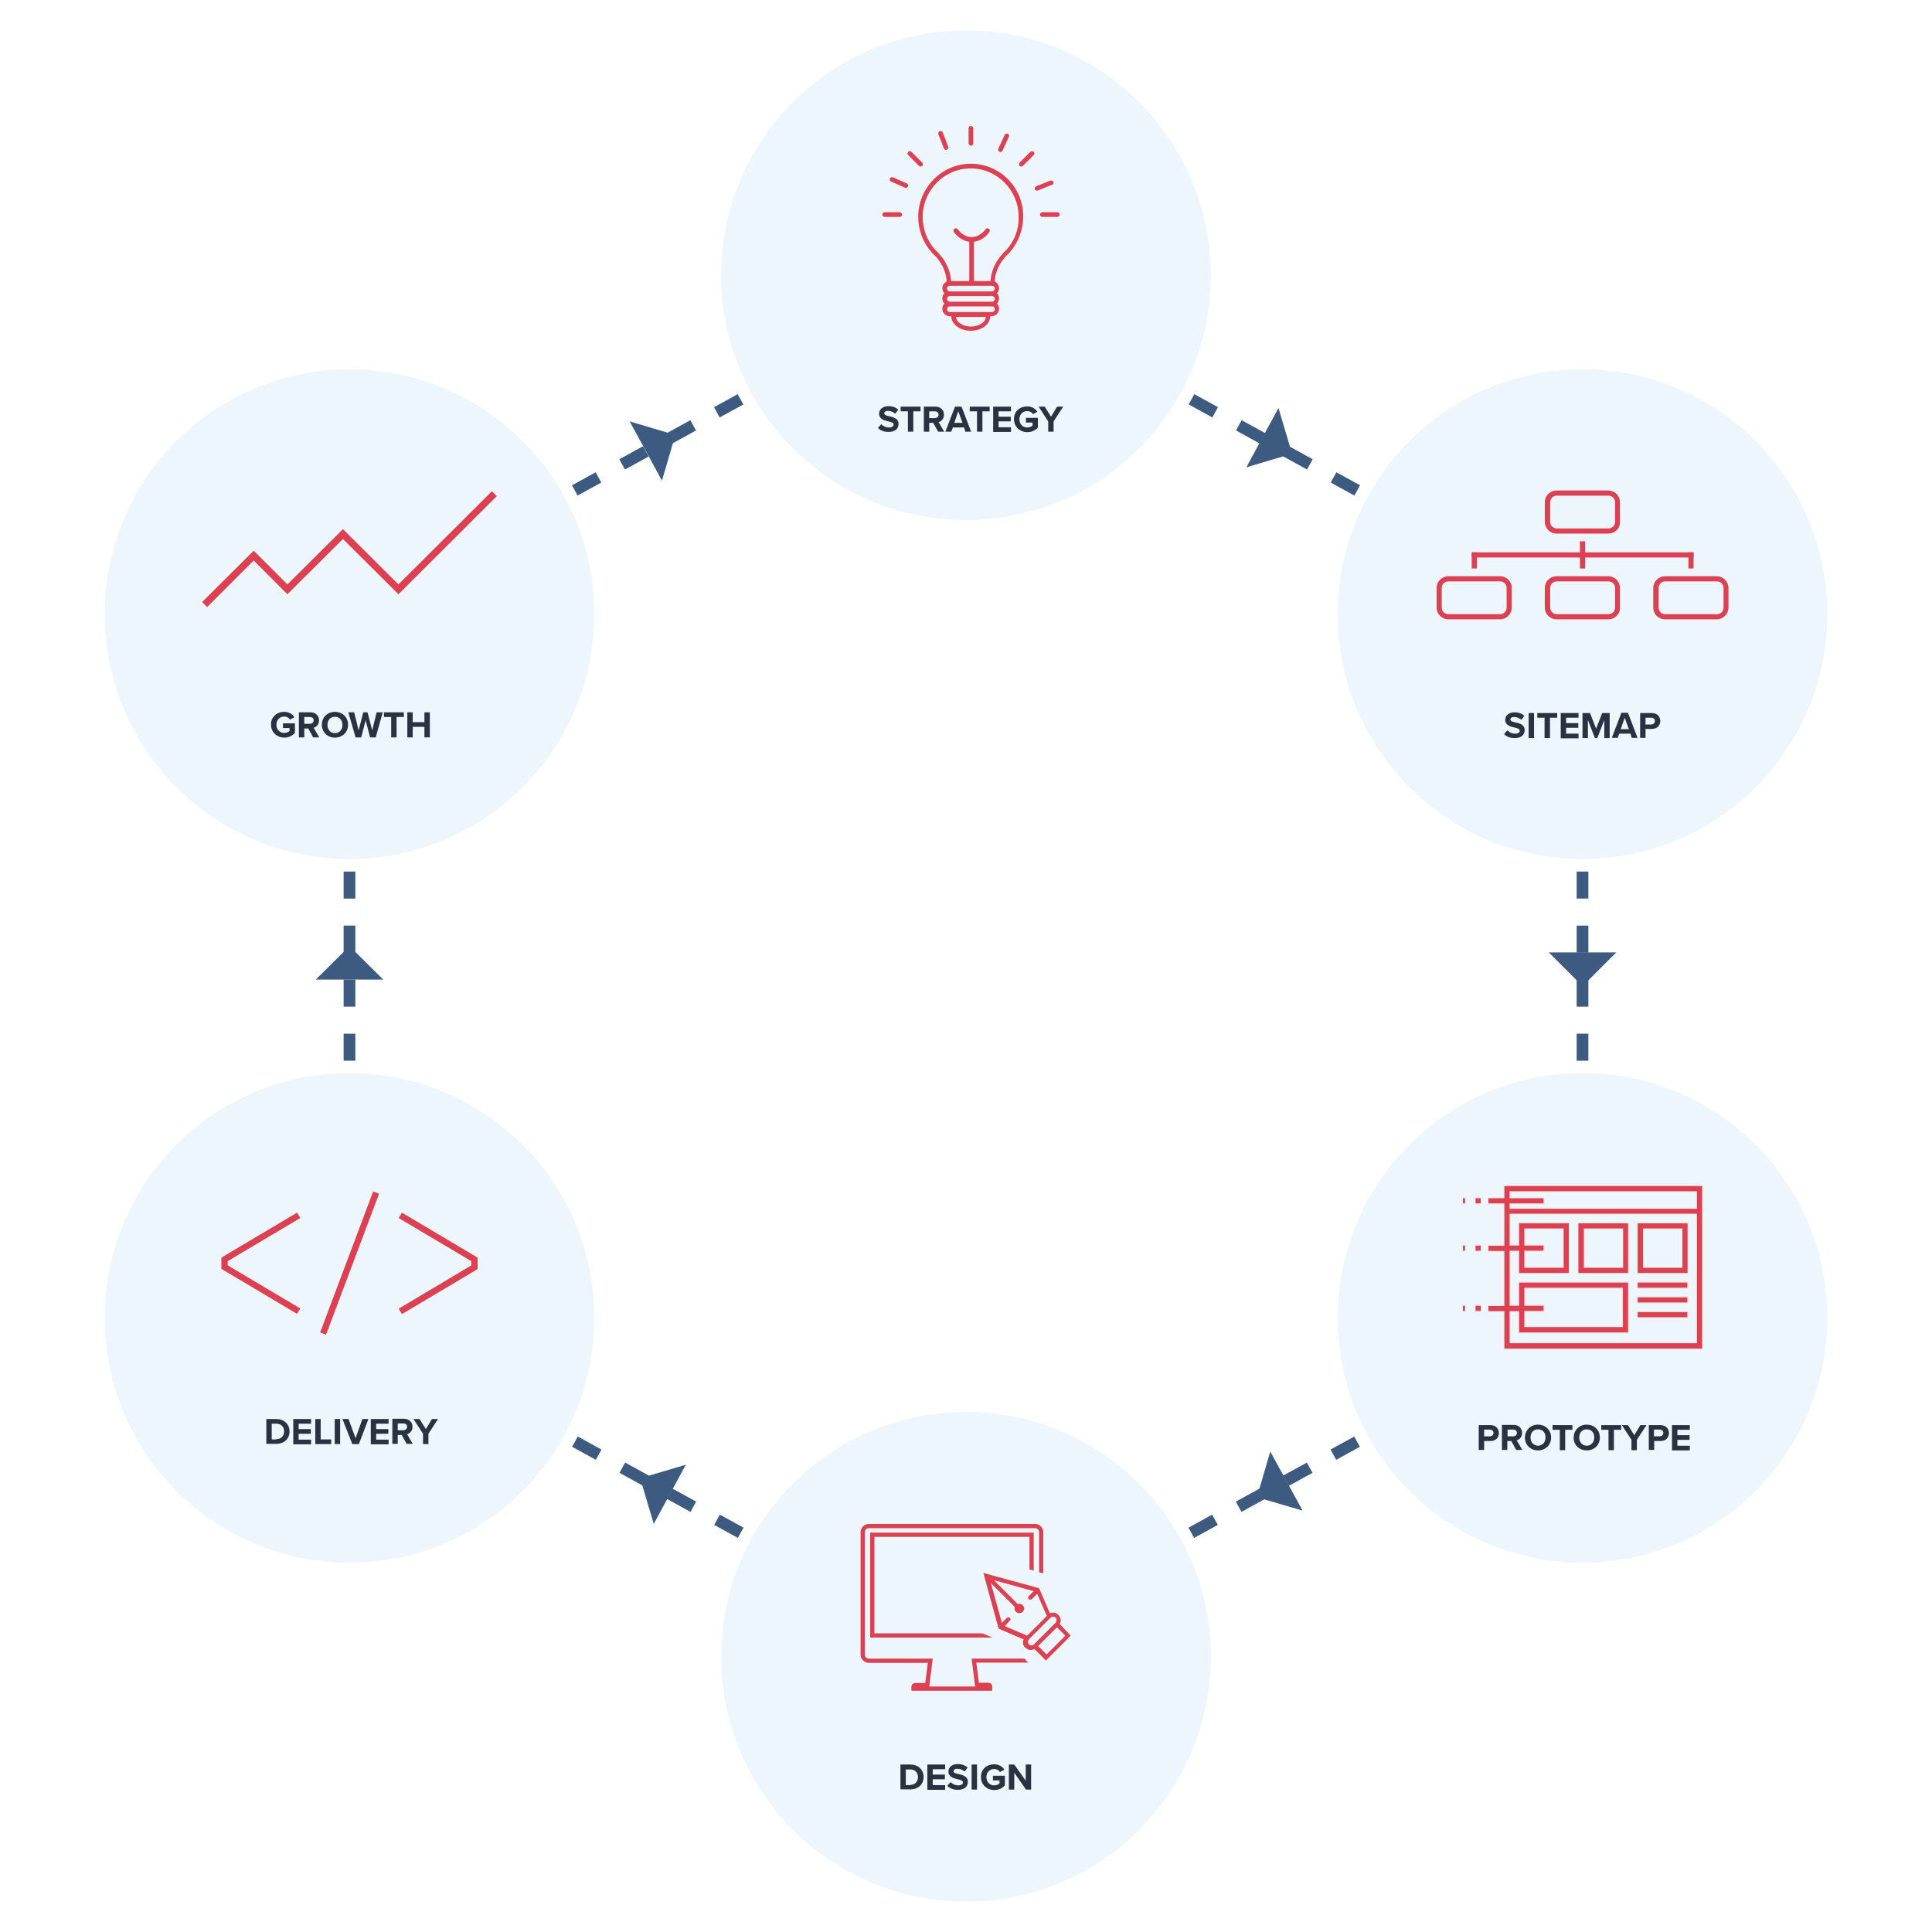 <?xml version="1.0" encoding="utf-8"?>
<!-- Generator: Adobe Illustrator 25.1.0, SVG Export Plug-In . SVG Version: 6.00 Build 0)  -->
<svg version="1.1" id="Layer_1" xmlns="http://www.w3.org/2000/svg" xmlns:xlink="http://www.w3.org/1999/xlink" x="0px" y="0px"
	 viewBox="0 0 824.8 824.8" style="enable-background:new 0 0 824.8 824.8;" xml:space="preserve">
<style type="text/css">
	.st0{display:none;}
	.st1{display:inline;fill:none;stroke:#1D1D1B;stroke-miterlimit:10;}
	.st2{display:inline;fill:#EDEDED;}
	.st3{display:inline;fill:none;stroke:#093A68;stroke-width:3;stroke-miterlimit:10;}
	.st4{fill:none;stroke:#3D5A80;stroke-width:5;stroke-miterlimit:10;}
	.st5{fill:none;stroke:#3D5A80;stroke-width:5;stroke-miterlimit:10;stroke-dasharray:11.535,11.535;}
	.st6{fill:#EDF5FD;}
	.st7{fill:#293241;}
	.st8{fill:#DD4050;}
	.st9{fill:#DD4050;stroke:#ECECEC;stroke-width:0.5;stroke-miterlimit:10;}
	.st10{fill:#3D5A80;}
</style>
<g id="Layer_2_1_" class="st0">
	<line class="st1" x1="412.4" y1="119.5" x2="412.4" y2="705"/>
	<line class="st1" x1="158.9" y1="265.8" x2="665.9" y2="558.6"/>
	<line class="st1" x1="665.9" y1="265.8" x2="158.9" y2="558.6"/>
	<circle class="st2" cx="412.4" cy="412.4" r="78.4"/>
	<line class="st3" x1="159.8" y1="266.4" x2="159.8" y2="557.6"/>
	<line class="st3" x1="665" y1="266.4" x2="665" y2="557.6"/>
	<line class="st3" x1="665.9" y1="265.8" x2="412.4" y2="119.5"/>
	<line class="st3" x1="158.9" y1="558.6" x2="412.4" y2="702.8"/>
	<line class="st3" x1="665.9" y1="558.6" x2="412.4" y2="705"/>
	<line class="st3" x1="412.4" y1="119.5" x2="158.9" y2="265.8"/>
</g>
<g>
	<g>
		<g>
			<line class="st4" x1="412.4" y1="117.5" x2="417.7" y2="120.4"/>
			<line class="st5" x1="427.8" y1="126" x2="665.3" y2="256.6"/>
			<line class="st4" x1="670.4" y1="259.3" x2="675.6" y2="262.2"/>
		</g>
	</g>
	<g>
		<g>
			<line class="st4" x1="149.2" y1="562.6" x2="154.5" y2="565.5"/>
			<line class="st5" x1="164.6" y1="571" x2="402.1" y2="701.6"/>
			<line class="st4" x1="407.2" y1="704.4" x2="412.4" y2="707.3"/>
		</g>
	</g>
	<g>
		<g>
			<line class="st4" x1="412.4" y1="117.5" x2="407.2" y2="120.4"/>
			<line class="st5" x1="397" y1="126" x2="159.5" y2="256.6"/>
			<line class="st4" x1="154.5" y1="259.3" x2="149.2" y2="262.2"/>
		</g>
	</g>
	<g>
		<g>
			<line class="st4" x1="675.6" y1="562.6" x2="670.4" y2="565.5"/>
			<line class="st5" x1="660.2" y1="571" x2="422.7" y2="701.6"/>
			<line class="st4" x1="417.7" y1="704.4" x2="412.4" y2="707.3"/>
		</g>
	</g>
	<g>
		<g>
			<line class="st4" x1="149.2" y1="262.2" x2="149.2" y2="268.2"/>
			<line class="st5" x1="149.2" y1="279.8" x2="149.2" y2="550.9"/>
			<line class="st4" x1="149.2" y1="556.6" x2="149.2" y2="562.6"/>
		</g>
	</g>
	<g>
		<g>
			<line class="st4" x1="675.6" y1="262.2" x2="675.6" y2="268.2"/>
			<line class="st5" x1="675.6" y1="279.8" x2="675.6" y2="550.9"/>
			<line class="st4" x1="675.6" y1="556.6" x2="675.6" y2="562.6"/>
		</g>
	</g>
	<circle class="st6" cx="412.4" cy="117.5" r="104.5"/>
	<circle class="st6" cx="675.6" cy="262.2" r="104.5"/>
	<circle class="st6" cx="149.2" cy="262.2" r="104.5"/>
	<g>
		<g>
			<path class="st7" d="M643.5,311.8c0.8,0.8,1.9,1.4,3.4,1.4c1.2,0,1.9-0.6,1.9-1.2c0-0.8-0.9-1.1-2.2-1.4c-1.7-0.4-4-0.9-4-3.3
				c0-1.8,1.5-3.2,4-3.2c1.7,0,3.1,0.5,4.2,1.5l-1.3,1.7c-0.9-0.8-2-1.2-3.1-1.2c-1,0-1.6,0.4-1.6,1.1c0,0.7,0.9,0.9,2.1,1.2
				c1.8,0.4,4,0.9,4,3.3c0,2-1.4,3.4-4.3,3.4c-2,0-3.5-0.7-4.5-1.7L643.5,311.8z"/>
			<path class="st7" d="M652.6,304.4h2.3v10.7h-2.3V304.4z"/>
			<path class="st7" d="M659.4,306.4h-3.1v-2h8.5v2h-3.1v8.7h-2.3V306.4z"/>
			<path class="st7" d="M666.3,304.4h7.6v2h-5.3v2.3h5.2v2h-5.2v2.5h5.3v2h-7.6V304.4z"/>
			<path class="st7" d="M684.9,307.4l-3,7.7h-1l-3-7.7v7.7h-2.3v-10.7h3.2l2.6,6.7l2.6-6.7h3.2v10.7h-2.3V307.4z"/>
			<path class="st7" d="M696.1,313.2h-4.8l-0.7,1.8h-2.5l4.1-10.7h2.8l4.1,10.7h-2.5L696.1,313.2z M691.9,311.3h3.5l-1.8-4.9
				L691.9,311.3z"/>
			<path class="st7" d="M700.2,304.4h5c2.3,0,3.6,1.6,3.6,3.4c0,1.9-1.3,3.4-3.6,3.4h-2.7v3.8h-2.3V304.4z M704.9,306.4h-2.4v2.9
				h2.4c0.9,0,1.6-0.6,1.6-1.5C706.5,306.9,705.8,306.4,704.9,306.4z"/>
		</g>
		<g>
			<rect x="674.5" y="231.1" class="st8" width="2.2" height="11.6"/>
			<rect x="720.8" y="235.8" class="st8" width="2.2" height="6.9"/>
			<rect x="628.3" y="235.8" class="st8" width="2.2" height="6.9"/>
			<path class="st8" d="M686.6,227.8h-22.1c-2.8,0-5-2.3-5-5v-8.4c0-2.8,2.3-5,5-5h22.1c2.8,0,5,2.3,5,5v8.4
				C691.7,225.6,689.4,227.8,686.6,227.8z M664.6,211.6c-1.6,0-2.8,1.3-2.8,2.8v8.4c0,1.6,1.3,2.8,2.8,2.8h22.1
				c1.6,0,2.8-1.3,2.8-2.8v-8.4c0-1.6-1.3-2.8-2.8-2.8H664.6z"/>
			<path class="st8" d="M686.6,264.4h-22.1c-2.8,0-5-2.3-5-5V251c0-2.8,2.3-5,5-5h22.1c2.8,0,5,2.3,5,5v8.4
				C691.7,262.1,689.4,264.4,686.6,264.4z M664.6,248.2c-1.6,0-2.8,1.3-2.8,2.8v8.4c0,1.6,1.3,2.8,2.8,2.8h22.1
				c1.6,0,2.8-1.3,2.8-2.8V251c0-1.6-1.3-2.8-2.8-2.8H664.6z"/>
			<path class="st8" d="M732.9,264.4h-22.1c-2.8,0-5-2.3-5-5V251c0-2.8,2.3-5,5-5h22.1c2.8,0,5,2.3,5,5v8.4
				C737.9,262.1,735.7,264.4,732.9,264.4z M710.9,248.2c-1.6,0-2.8,1.3-2.8,2.8v8.4c0,1.6,1.3,2.8,2.8,2.8h22.1
				c1.6,0,2.8-1.3,2.8-2.8V251c0-1.6-1.3-2.8-2.8-2.8H710.9z"/>
			<path class="st8" d="M640.4,264.4h-22.1c-2.8,0-5-2.3-5-5V251c0-2.8,2.3-5,5-5h22.1c2.8,0,5,2.3,5,5v8.4
				C645.4,262.1,643.1,264.4,640.4,264.4z M618.3,248.2c-1.6,0-2.8,1.3-2.8,2.8v8.4c0,1.6,1.3,2.8,2.8,2.8h22.1
				c1.6,0,2.8-1.3,2.8-2.8V251c0-1.6-1.3-2.8-2.8-2.8H618.3z"/>
			<rect x="628.3" y="235.8" class="st8" width="94.7" height="2.2"/>
		</g>
	</g>
	<g>
		<g>
			<path class="st7" d="M121.3,303.9c2.2,0,3.6,1.1,4.4,2.3l-1.9,1c-0.5-0.8-1.4-1.3-2.5-1.3c-1.9,0-3.3,1.5-3.3,3.5
				c0,2,1.4,3.5,3.3,3.5c1,0,1.8-0.4,2.3-0.8v-1.3h-2.8v-2h5.1v4.1c-1.1,1.2-2.6,2-4.5,2c-3.1,0-5.7-2.2-5.7-5.5
				C115.6,306.1,118.2,303.9,121.3,303.9z"/>
			<path class="st7" d="M131.6,311h-1.7v3.8h-2.3v-10.7h5c2.2,0,3.6,1.5,3.6,3.4c0,1.9-1.2,2.9-2.3,3.2l2.4,4.1h-2.6L131.6,311z
				 M132.3,306.1h-2.4v2.9h2.4c0.9,0,1.6-0.6,1.6-1.5S133.2,306.1,132.3,306.1z"/>
			<path class="st7" d="M143,303.9c3.2,0,5.6,2.3,5.6,5.5s-2.4,5.5-5.6,5.5c-3.2,0-5.6-2.3-5.6-5.5S139.8,303.9,143,303.9z M143,306
				c-2,0-3.2,1.5-3.2,3.5c0,2,1.3,3.5,3.2,3.5s3.2-1.5,3.2-3.5C146.2,307.5,145,306,143,306z"/>
			<path class="st7" d="M156.1,307.5l-1.9,7.3h-2.4l-3.1-10.7h2.5l1.9,7.7l2-7.7h1.8l2,7.7l1.9-7.7h2.6l-3,10.7H158L156.1,307.5z"/>
			<path class="st7" d="M167,306.1h-3.1v-2h8.5v2h-3.1v8.7H167V306.1z"/>
			<path class="st7" d="M181.2,310.3h-5v4.5h-2.3v-10.7h2.3v4.2h5v-4.2h2.3v10.7h-2.3V310.3z"/>
		</g>
		<polygon class="st8" points="88.4,259.2 86.3,257 108.3,235.1 122.7,249.5 146.4,225.9 170.1,249.5 210,209.7 212.1,211.8 
			170.1,253.7 146.4,230.1 122.7,253.7 108.3,239.3 		"/>
	</g>
	<circle class="st6" cx="412.4" cy="707.3" r="104.5"/>
	<circle class="st6" cx="149.2" cy="562.6" r="104.5"/>
	<circle class="st6" cx="675.6" cy="562.6" r="104.5"/>
	<g>
		<g>
			<path class="st7" d="M376.2,181.1c0.8,0.8,1.9,1.4,3.4,1.4c1.2,0,1.9-0.6,1.9-1.2c0-0.8-0.9-1.1-2.2-1.4c-1.7-0.4-4-0.9-4-3.3
				c0-1.8,1.5-3.2,4-3.2c1.7,0,3.1,0.5,4.2,1.5l-1.3,1.7c-0.9-0.8-2-1.2-3.1-1.2c-1,0-1.6,0.4-1.6,1.1c0,0.7,0.9,0.9,2.1,1.2
				c1.8,0.4,4,0.9,4,3.3c0,2-1.4,3.4-4.3,3.4c-2,0-3.5-0.7-4.5-1.7L376.2,181.1z"/>
			<path class="st7" d="M387.6,175.6h-3.1v-2h8.5v2h-3.1v8.7h-2.3V175.6z"/>
			<path class="st7" d="M398.4,180.5h-1.7v3.8h-2.3v-10.7h5c2.2,0,3.6,1.5,3.6,3.4c0,1.9-1.2,2.9-2.3,3.2l2.4,4.1h-2.6L398.4,180.5z
				 M399.1,175.6h-2.4v2.9h2.4c0.9,0,1.6-0.6,1.6-1.5S400,175.6,399.1,175.6z"/>
			<path class="st7" d="M411.6,182.5h-4.8l-0.7,1.8h-2.5l4.1-10.7h2.8l4.1,10.7h-2.5L411.6,182.5z M407.4,180.5h3.5l-1.8-4.9
				L407.4,180.5z"/>
			<path class="st7" d="M417.1,175.6H414v-2h8.5v2h-3.1v8.7h-2.3V175.6z"/>
			<path class="st7" d="M424,173.6h7.6v2h-5.3v2.3h5.2v2h-5.2v2.5h5.3v2H424V173.6z"/>
			<path class="st7" d="M438.5,173.5c2.2,0,3.6,1.1,4.4,2.3l-1.9,1c-0.5-0.8-1.4-1.3-2.5-1.3c-1.9,0-3.3,1.5-3.3,3.5
				c0,2,1.4,3.5,3.3,3.5c1,0,1.8-0.4,2.3-0.8v-1.3h-2.8v-2h5.1v4.1c-1.1,1.2-2.6,2-4.5,2c-3.1,0-5.7-2.2-5.7-5.5
				C432.8,175.6,435.4,173.5,438.5,173.5z"/>
			<path class="st7" d="M447.5,179.9l-4.1-6.3h2.6l2.7,4.3l2.6-4.3h2.6l-4.1,6.3v4.4h-2.3V179.9z"/>
		</g>
		<g>
			<path class="st8" d="M414.5,69.9c-12.4,0-22.5,10.2-22.5,22.7c0,5.6,2.1,11.1,5.8,15.2c0.5,0.6,1,1.1,1.6,1.6
				c4.7,5.2,4.7,10.2,4.7,10.4l0,0.4c-1,0.5-1.8,1.6-1.8,2.8c0,0.9,0.3,1.6,0.9,2.2c-0.6,0.6-0.9,1.3-0.9,2.2c0,0.9,0.3,1.6,0.9,2.2
				c-0.6,0.6-0.9,1.3-0.9,2.2c0,1.8,1.4,3.2,3.2,3.2h0.6l0,0.3c0.3,3.4,3.9,5.9,8.3,5.9c4.5,0,8.1-2.5,8.3-5.9l0-0.3h0.6
				c1.8,0,3.2-1.4,3.2-3.2c0-0.9-0.3-1.6-0.9-2.2c0.6-0.6,0.9-1.3,0.9-2.2c0-0.9-0.3-1.6-0.9-2.2c0.6-0.6,0.9-1.3,0.9-2.2
				c0-1.2-0.7-2.3-1.8-2.8l0-0.4c0-0.2,0-5.2,4.7-10.4c0.5-0.5,1.1-1,1.6-1.6c3.7-4.2,5.8-9.6,5.8-15.2
				C437,80.1,426.9,69.9,414.5,69.9z M414.5,139.4c-3.4,0-6.2-1.8-6.4-4.1h6.4h6.4C420.7,137.6,417.9,139.4,414.5,139.4z
				 M423.5,133.2h-9h-9c-0.7,0-1.2-0.5-1.2-1.2s0.5-1.2,1.2-1.2h9h9c0.7,0,1.2,0.5,1.2,1.2S424.1,133.2,423.5,133.2z M423.5,128.8
				h-9h-9c-0.7,0-1.2-0.5-1.2-1.2s0.5-1.2,1.2-1.2h9h9c0.7,0,1.2,0.5,1.2,1.2S424.1,128.8,423.5,128.8z M423.5,124.4h-9h-9
				c-0.7,0-1.2-0.5-1.2-1.2c0-0.7,0.5-1.2,1.2-1.2h9h9c0.7,0,1.2,0.5,1.2,1.2C424.7,123.8,424.1,124.4,423.5,124.4z M429.7,106.6
				c-0.5,0.5-1,1-1.5,1.5c-5.5,6-5.3,11.9-5.3,11.9h-7.1v-16.8c4.2-0.5,6.5-4,6.6-4.2c0.3-0.5,0.2-1.1-0.3-1.4
				c-0.5-0.3-1.1-0.2-1.4,0.3c0,0-2.2,3.3-5.9,3.3c-3.7,0-5.9-3.3-5.9-3.3c-0.3-0.5-0.9-0.6-1.4-0.3c-0.5,0.3-0.6,0.9-0.3,1.4
				c0.1,0.2,2.4,3.7,6.6,4.2V120h-7.8c0,0,0.2-5.9-5.3-11.9c-0.5-0.5-1-1-1.5-1.5c-3.3-3.7-5.3-8.6-5.3-13.9
				c0-11.5,9.2-20.8,20.5-20.8c11.3,0,20.5,9.3,20.5,20.8C435,98,433,102.9,429.7,106.6z"/>
			<path class="st8" d="M384.1,90.6h-6.4c-0.5,0-1,0.4-1,1c0,0.5,0.4,1,1,1h6.4c0.5,0,1-0.4,1-1C385.1,91.1,384.6,90.6,384.1,90.6z"
				/>
			<path class="st8" d="M451.4,90.6h-6.4c-0.5,0-1,0.4-1,1c0,0.5,0.4,1,1,1h6.4c0.5,0,1-0.4,1-1C452.4,91.1,451.9,90.6,451.4,90.6z"
				/>
			<path class="st8" d="M414.5,62.2c0.5,0,1-0.4,1-1v-6.4c0-0.5-0.4-1-1-1s-1,0.4-1,1v6.4C413.5,61.7,414,62.2,414.5,62.2z"/>
			<path class="st8" d="M393,71.1c0.3,0,0.5-0.1,0.7-0.3c0.4-0.4,0.4-1,0-1.4l-4.6-4.6c-0.4-0.4-1-0.4-1.4,0c-0.4,0.4-0.4,1,0,1.4
				l4.6,4.6C392.5,71,392.8,71.1,393,71.1z"/>
			<path class="st8" d="M439.9,64.8l-4.6,4.6c-0.4,0.4-0.4,1,0,1.4c0.2,0.2,0.4,0.3,0.7,0.3c0.3,0,0.5-0.1,0.7-0.3l4.6-4.6
				c0.4-0.4,0.4-1,0-1.4C440.9,64.5,440.3,64.5,439.9,64.8z"/>
			<path class="st8" d="M387.1,78.3l-5.9-2.6c-0.5-0.2-1.1,0-1.3,0.5c-0.2,0.5,0,1.1,0.5,1.3l5.9,2.6c0.1,0.1,0.3,0.1,0.4,0.1
				c0.4,0,0.7-0.2,0.9-0.6C387.9,79.1,387.6,78.6,387.1,78.3z"/>
			<path class="st8" d="M449.7,77.7c-0.2-0.5-0.8-0.8-1.3-0.6l-6,2.4c-0.5,0.2-0.8,0.8-0.6,1.3c0.2,0.4,0.5,0.6,0.9,0.6
				c0.1,0,0.2,0,0.4-0.1l6-2.4C449.7,78.8,449.9,78.2,449.7,77.7z"/>
			<path class="st8" d="M403,63.4c0.1,0.4,0.5,0.6,0.9,0.6c0.1,0,0.2,0,0.3-0.1c0.5-0.2,0.8-0.8,0.6-1.3l-2.3-6
				c-0.2-0.5-0.8-0.8-1.3-0.6c-0.5,0.2-0.8,0.8-0.6,1.3L403,63.4z"/>
			<path class="st8" d="M426.7,64.8c0.1,0.1,0.3,0.1,0.4,0.1c0.4,0,0.7-0.2,0.9-0.6l2.7-5.9c0.2-0.5,0-1.1-0.5-1.3
				c-0.5-0.2-1.1,0-1.3,0.5l-2.7,5.9C426,64,426.2,64.6,426.7,64.8z"/>
		</g>
	</g>
	<g>
		<g>
			<path class="st7" d="M113.7,605.8h4.2c3.3,0,5.7,2.1,5.7,5.3c0,3.2-2.3,5.3-5.7,5.3h-4.2V605.8z M118,614.4
				c2.1,0,3.3-1.5,3.3-3.3c0-1.9-1.2-3.3-3.3-3.3H116v6.7H118z"/>
			<path class="st7" d="M125.2,605.8h7.6v2h-5.3v2.3h5.2v2h-5.2v2.5h5.3v2h-7.6V605.8z"/>
			<path class="st7" d="M134.6,605.8h2.3v8.7h4.5v2h-6.8V605.8z"/>
			<path class="st7" d="M142.9,605.8h2.3v10.7h-2.3V605.8z"/>
			<path class="st7" d="M146.2,605.8h2.6l3,8.2l2.9-8.2h2.6l-4.1,10.7h-2.8L146.2,605.8z"/>
			<path class="st7" d="M158.3,605.8h7.6v2h-5.3v2.3h5.2v2h-5.2v2.5h5.3v2h-7.6V605.8z"/>
			<path class="st7" d="M171.5,612.6h-1.7v3.8h-2.3v-10.7h5c2.2,0,3.6,1.5,3.6,3.4c0,1.9-1.2,2.9-2.3,3.2l2.4,4.1h-2.6L171.5,612.6z
				 M172.2,607.7h-2.4v2.9h2.4c0.9,0,1.6-0.6,1.6-1.5S173.2,607.7,172.2,607.7z"/>
			<path class="st7" d="M180.6,612.1l-4.1-6.3h2.6l2.7,4.3l2.6-4.3h2.6l-4.1,6.3v4.4h-2.3V612.1z"/>
		</g>
		<g>
			<polygon class="st8" points="97.2,539.3 97.2,539.3 97.2,538.4 128.2,520 126.8,517.7 94.5,536.9 94.5,539.3 94.5,539.3 
				94.5,541.7 126.8,560.9 128.2,558.6 97.2,540.2 			"/>
			<polygon class="st8" points="171.6,517.7 170.2,520 201.2,538.4 201.2,539.3 201.2,540.2 170.2,558.7 171.6,561 203.9,541.8 
				203.9,539.3 203.9,536.9 			"/>
			
				<rect x="117" y="538" transform="matrix(0.352 -0.936 0.936 0.352 -408.087 488.982)" class="st8" width="64.3" height="2.7"/>
		</g>
	</g>
	<g>
		<g>
			<path class="st7" d="M631.3,608.4h5c2.3,0,3.6,1.6,3.6,3.4c0,1.9-1.3,3.4-3.6,3.4h-2.7v3.8h-2.3V608.4z M636,610.3h-2.4v2.9h2.4
				c0.9,0,1.6-0.6,1.6-1.5C637.6,610.9,636.9,610.3,636,610.3z"/>
			<path class="st7" d="M645.2,615.2h-1.7v3.8h-2.3v-10.7h5c2.2,0,3.6,1.5,3.6,3.4c0,1.9-1.2,2.9-2.3,3.2l2.4,4.1h-2.6L645.2,615.2z
				 M646,610.3h-2.4v2.9h2.4c0.9,0,1.6-0.6,1.6-1.5S646.9,610.3,646,610.3z"/>
			<path class="st7" d="M656.6,608.2c3.2,0,5.6,2.3,5.6,5.5c0,3.2-2.4,5.5-5.6,5.5c-3.2,0-5.6-2.3-5.6-5.5
				C651.1,610.5,653.4,608.2,656.6,608.2z M656.6,610.2c-2,0-3.2,1.5-3.2,3.5c0,2,1.3,3.5,3.2,3.5s3.2-1.5,3.2-3.5
				C659.9,611.7,658.6,610.2,656.6,610.2z"/>
			<path class="st7" d="M665.9,610.4h-3.1v-2h8.5v2h-3.1v8.7h-2.3V610.4z"/>
			<path class="st7" d="M677.4,608.2c3.2,0,5.6,2.3,5.6,5.5c0,3.2-2.4,5.5-5.6,5.5c-3.2,0-5.6-2.3-5.6-5.5
				C671.9,610.5,674.2,608.2,677.4,608.2z M677.4,610.2c-2,0-3.2,1.5-3.2,3.5c0,2,1.3,3.5,3.2,3.5s3.2-1.5,3.2-3.5
				C680.7,611.7,679.4,610.2,677.4,610.2z"/>
			<path class="st7" d="M686.7,610.4h-3.1v-2h8.5v2H689v8.7h-2.3V610.4z"/>
			<path class="st7" d="M696.5,614.7l-4.1-6.3h2.6l2.7,4.3l2.6-4.3h2.6l-4.1,6.3v4.4h-2.3V614.7z"/>
			<path class="st7" d="M703.9,608.4h5c2.3,0,3.6,1.6,3.6,3.4c0,1.9-1.3,3.4-3.6,3.4h-2.7v3.8h-2.3V608.4z M708.5,610.3h-2.4v2.9
				h2.4c0.9,0,1.6-0.6,1.6-1.5C710.1,610.9,709.4,610.3,708.5,610.3z"/>
			<path class="st7" d="M713.8,608.4h7.6v2h-5.3v2.3h5.2v2h-5.2v2.5h5.3v2h-7.6V608.4z"/>
		</g>
		<g>
			<path class="st9" d="M724.2,506.1h-79.5H642v2.7v2.5h-6.8v2.7h6.8v17.6h-6.8v2.7h6.8v23h-6.8v2.7h6.8v13.3v2.7h2.7h79.5h2.7v-2.7
				v-64.5v-2.7H724.2z M644.7,511.3v-2.5h79.5v7h-79.5v-1.8h14.5v-2.7H644.7z M644.7,573.3v-13.3h3.6v6.4v2.7h2.7h41.6h2.7v-2.7V550
				v-2.7h-2.7H651h-2.7v2.7v7.2h-3.6v-23h3.6v6.8v2.7h2.7h16.3h2.7V541v-16.3V522h-2.7H651h-2.7v2.7v6.8h-3.6v-13.1h79.5v54.8H644.7
				z M651,557.2V550h41.6v16.3H651v-6.4h8.2v-2.7H651z M651,531.5v-6.8h16.3V541H651v-6.8h8.2v-2.7H651z"/>
			<path class="st9" d="M676.3,522h-2.7v2.7V541v2.7h2.7h16.3h2.7V541v-16.3V522h-2.7H676.3z M692.7,541h-16.3v-16.3h16.3V541z"/>
			<path class="st9" d="M701.6,522h-2.7v2.7V541v2.7h2.7H718h2.7V541v-16.3V522H718H701.6z M718,541h-16.3v-16.3H718V541z"/>
			<rect x="698.9" y="547.3" class="st9" width="21.7" height="2.7"/>
			<rect x="629.7" y="511.3" class="st9" width="2.7" height="2.7"/>
			<rect x="629.7" y="531.5" class="st9" width="2.7" height="2.7"/>
			<rect x="629.7" y="557.2" class="st9" width="2.7" height="2.7"/>
			<rect x="624.3" y="511.3" class="st9" width="1.4" height="2.7"/>
			<rect x="624.3" y="531.5" class="st9" width="1.4" height="2.7"/>
			<rect x="624.3" y="557.2" class="st9" width="1.4" height="2.7"/>
			<rect x="698.9" y="553.6" class="st9" width="21.7" height="2.7"/>
			<rect x="698.9" y="559.9" class="st9" width="21.7" height="2.7"/>
		</g>
	</g>
	<g>
		<g>
			<path class="st7" d="M384.4,753.3h4.2c3.3,0,5.7,2.1,5.7,5.3c0,3.2-2.3,5.3-5.7,5.3h-4.2V753.3z M388.6,762
				c2.1,0,3.3-1.5,3.3-3.3c0-1.9-1.2-3.3-3.3-3.3h-1.9v6.7H388.6z"/>
			<path class="st7" d="M395.9,753.3h7.6v2h-5.3v2.3h5.2v2h-5.2v2.5h5.3v2h-7.6V753.3z"/>
			<path class="st7" d="M405.8,760.8c0.8,0.8,1.9,1.4,3.4,1.4c1.2,0,1.9-0.6,1.9-1.2c0-0.8-0.9-1.1-2.2-1.4c-1.7-0.4-4-0.9-4-3.3
				c0-1.8,1.5-3.2,4-3.2c1.7,0,3.1,0.5,4.2,1.5l-1.3,1.7c-0.9-0.8-2-1.2-3.1-1.2c-1,0-1.6,0.4-1.6,1.1c0,0.7,0.9,0.9,2.1,1.2
				c1.8,0.4,4,0.9,4,3.3c0,2-1.4,3.4-4.3,3.4c-2,0-3.5-0.7-4.5-1.7L405.8,760.8z"/>
			<path class="st7" d="M414.8,753.3h2.3V764h-2.3V753.3z"/>
			<path class="st7" d="M424.4,753.2c2.2,0,3.6,1.1,4.4,2.3l-1.9,1c-0.5-0.8-1.4-1.3-2.5-1.3c-1.9,0-3.3,1.5-3.3,3.5
				c0,2,1.4,3.5,3.3,3.5c1,0,1.8-0.4,2.3-0.8v-1.3h-2.8v-2h5.1v4.1c-1.1,1.2-2.6,2-4.5,2c-3.1,0-5.7-2.2-5.7-5.5
				C418.7,755.3,421.3,753.2,424.4,753.2z"/>
			<path class="st7" d="M433,756.8v7.2h-2.3v-10.7h2.3l4.9,6.9v-6.9h2.3V764h-2.2L433,756.8z"/>
		</g>
		<g>
			<polygon class="st8" points="441.3,670.5 441.3,654.3 371.5,654.3 371.5,699.1 423.7,699.1 419.4,697.3 373.3,697.3 373.3,656.1 
				439.5,656.1 439.5,670 			"/>
			<path class="st8" d="M438.7,709.5c-0.6-0.4-0.9-0.9-1-1.1l-0.4-0.3h-22.5l1.5,11.9h-19.6l1.5-11.9h-27.3c-0.9,0-1.7-0.7-1.7-1.7
				v-52.3c0-0.9,0.7-1.7,1.7-1.7h71c0.9,0,1.7,0.7,1.7,1.7v17.1l1.8,0.5v-17.6c0-1.9-1.6-3.5-3.5-3.5h-71c-1.9,0-3.5,1.6-3.5,3.5
				v52.3c0,1.9,1.6,3.5,3.5,3.5h25.2l-1.1,8.6h-4.3c-0.9,0-1.6,0.7-1.6,1.6v1.7h34.5V720c0-0.9-0.7-1.6-1.6-1.6h-4.1l-1.1-8.6h22.4
				L438.7,709.5z"/>
			<path class="st8" d="M452.4,693.3c0.7-1.3,0.5-2.9-0.6-3.9c-0.9-0.9-2.3-1.2-3.6-0.7l-4.4-10.2c0,0,0-0.1-0.1-0.1l-0.2-0.4
				l-23.4-6.4l-0.3-0.1l6.5,23.7l0.4,0.2c0,0,0.1,0,0.1,0.1l10.2,4.4c-0.2,0.4-0.3,0.8-0.3,1.2c0,0.9,0.3,1.7,1,2.3s1.5,1,2.3,1
				c0.5,0,1.1-0.1,1.6-0.4l4.9,4.9l10.6-10.6L452.4,693.3z M454.8,698.3l-8,8l-3.6-3.6l8-8L454.8,698.3z M450.6,692.8l-9.2,9.2
				c-0.6,0.6-1.6,0.6-2.1,0c-0.3-0.3-0.4-0.7-0.4-1.1s0.2-0.8,0.4-1.1l9.2-9.2c0.3-0.3,0.7-0.4,1.1-0.4s0.8,0.2,1.1,0.4
				C451.2,691.3,451.2,692.2,450.6,692.8z M431.1,691.9c0.2-0.2,0.3-0.4,0.3-0.6c0-0.2-0.1-0.5-0.3-0.6c-0.3-0.3-0.9-0.3-1.3,0
				l-2.1,2.1l-4.7-17l10.2,10.2c-0.2,0.7-0.1,1.5,0.5,2.1c0.8,0.8,2.1,0.8,2.9,0c0.4-0.4,0.6-0.9,0.6-1.4c0-0.5-0.2-1.1-0.6-1.4
				c-0.6-0.6-1.4-0.7-2.1-0.5l-10.2-10.2l17,4.7l-2.1,2.1c-0.4,0.4-0.4,0.9,0,1.3c0.3,0.3,0.9,0.3,1.3,0l2.3-2.3l4.1,9.5l-8.4,8.4
				l-9.5-4.1L431.1,691.9z"/>
		</g>
	</g>
	<polygon class="st10" points="551.6,193.7 545.8,174.2 538.9,186.9 532.1,199.5 	"/>
	<polygon class="st10" points="536.6,639.2 542.3,619.7 549.2,632.3 556.1,644.9 	"/>
	<polygon class="st10" points="273.3,631.1 279.1,650.6 285.9,638 292.8,625.3 	"/>
	<polygon class="st10" points="288.3,185.7 282.6,205.2 275.7,192.5 268.8,179.9 	"/>
	<polyline class="st10" points="690,406.6 675.6,421 661.2,406.6 	"/>
	<polyline class="st10" points="134.8,418.2 149.2,403.9 163.6,418.2 	"/>
</g>
</svg>
